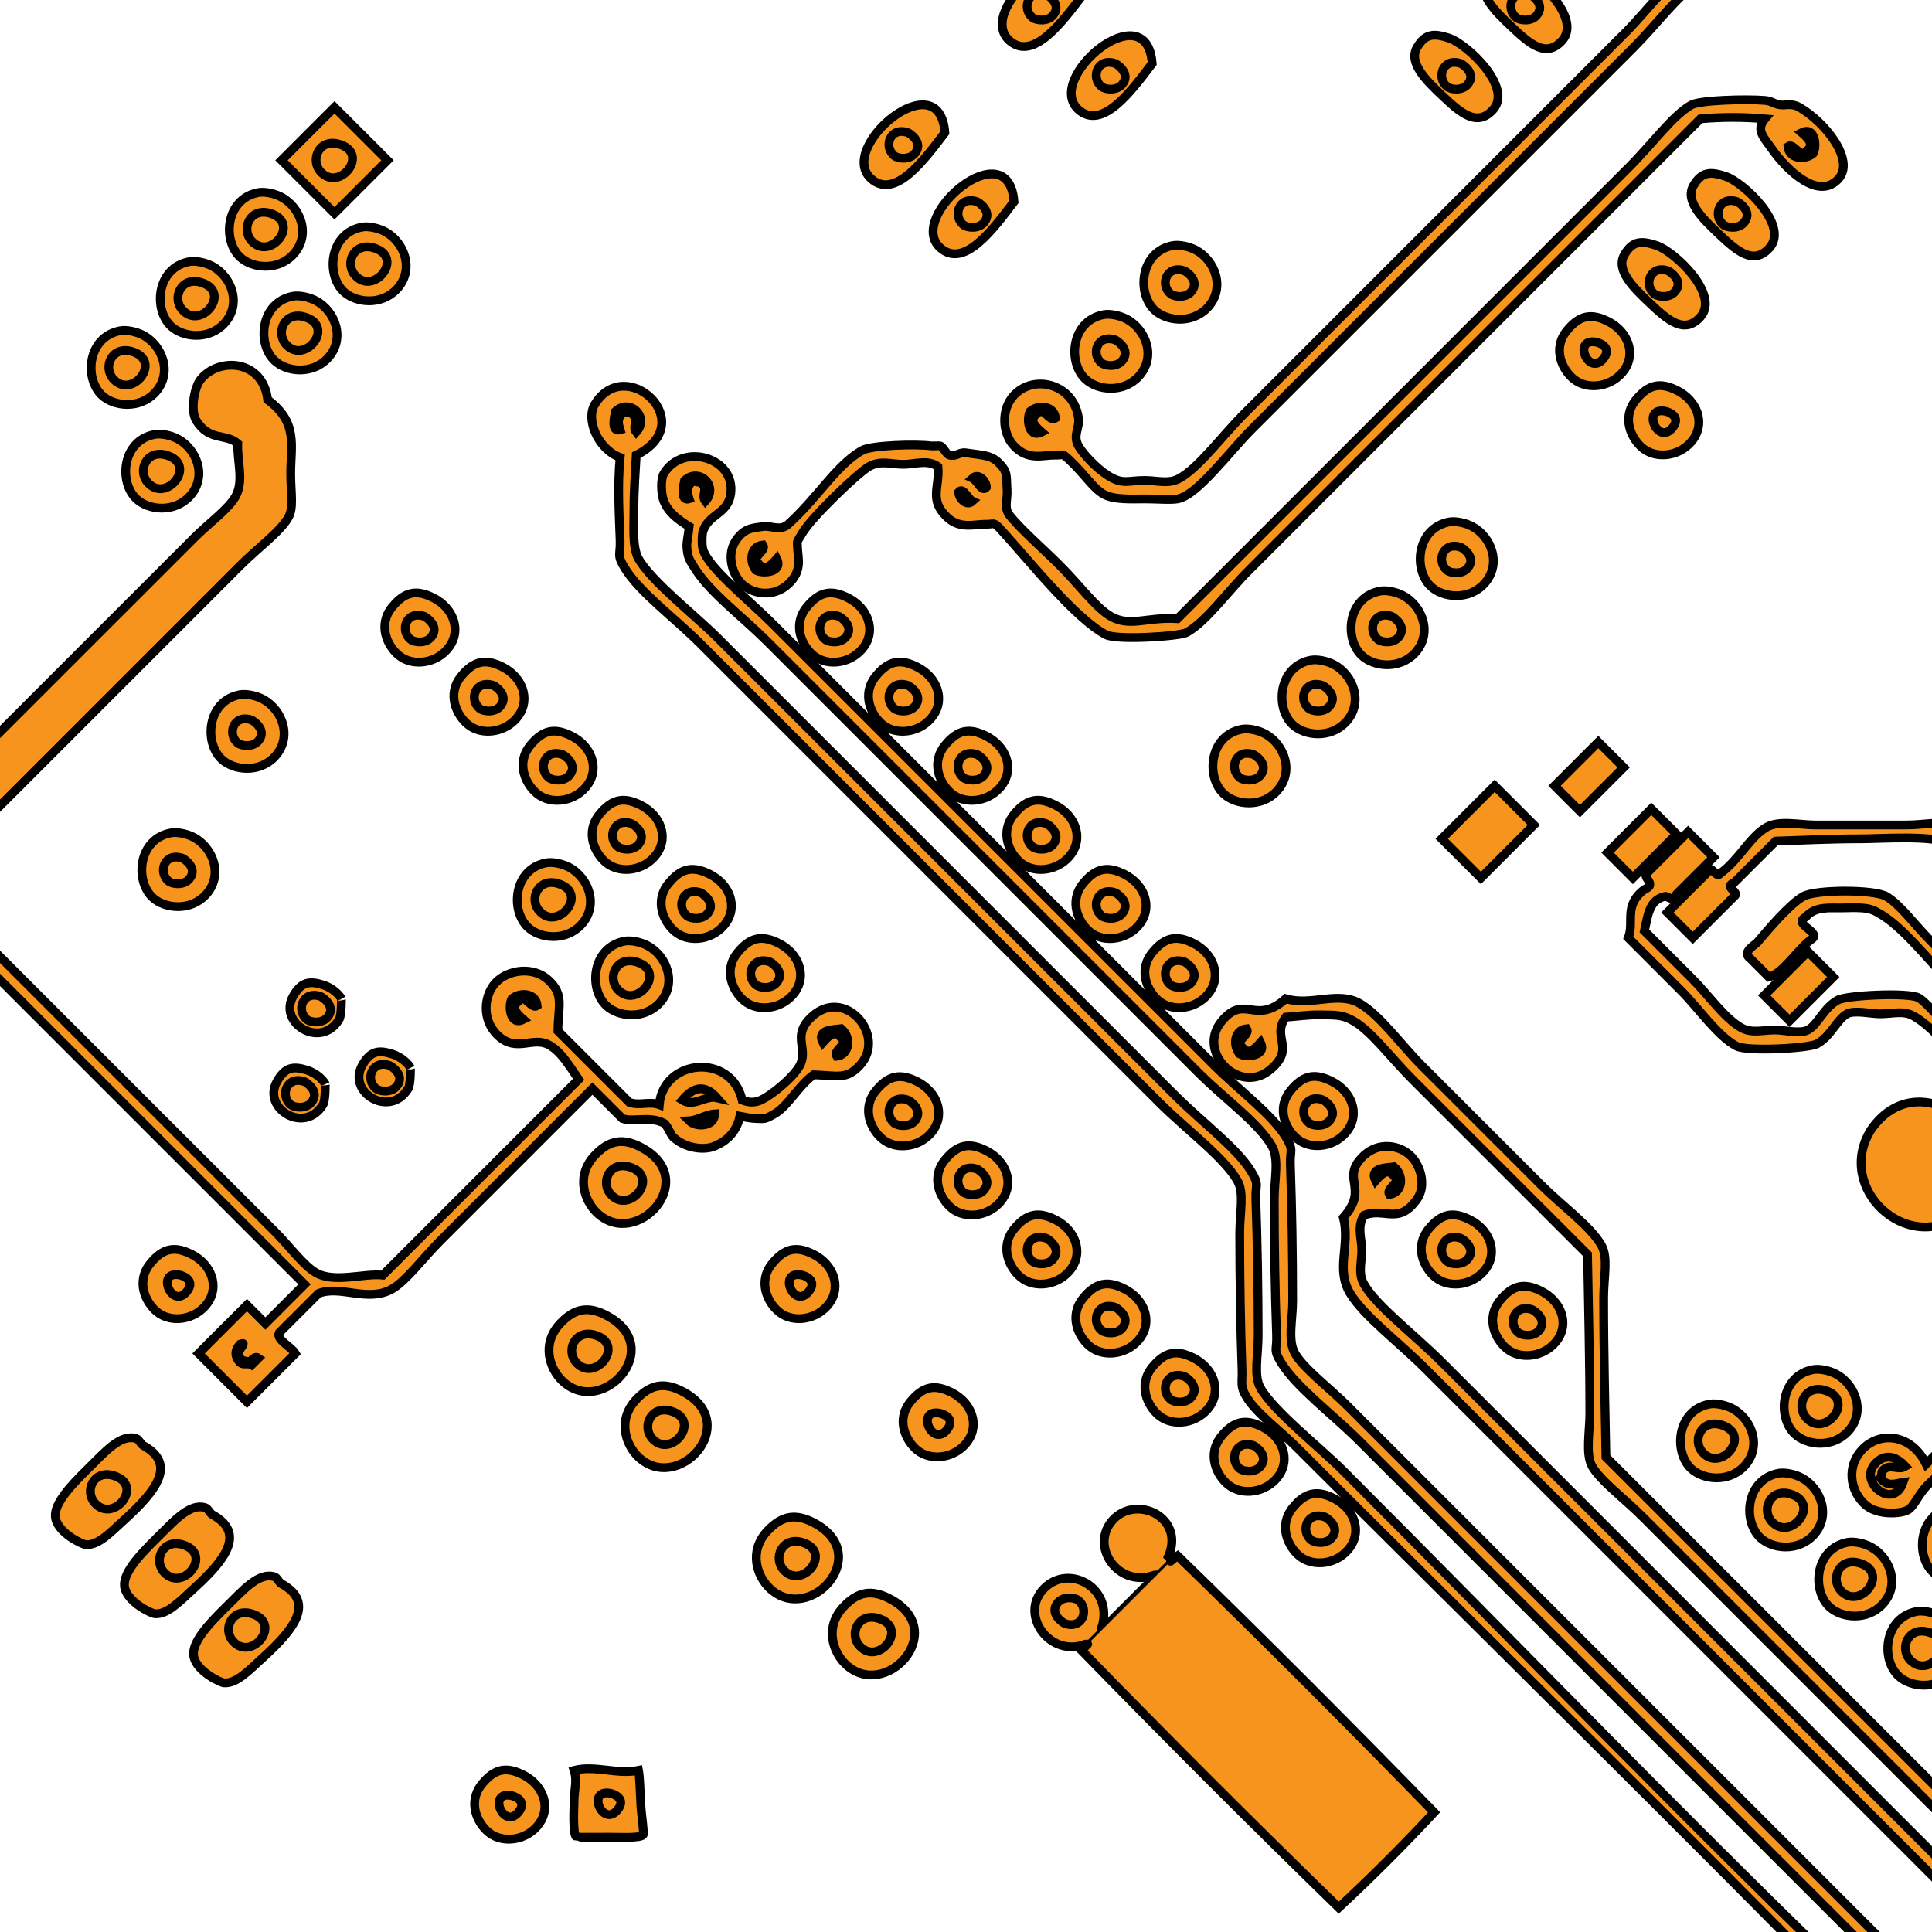 <?xml version="1.0" encoding="utf-8"?>
<!-- Generator: Adobe Illustrator 15.0.2, SVG Export Plug-In . SVG Version: 6.00 Build 0)  -->
<!DOCTYPE svg PUBLIC "-//W3C//DTD SVG 1.1//EN" "http://www.w3.org/Graphics/SVG/1.1/DTD/svg11.dtd">
<svg version="1.1" id="Layer_1" xmlns="http://www.w3.org/2000/svg" xmlns:xlink="http://www.w3.org/1999/xlink" x="0px" y="0px"
	 width="220px" height="220px" viewBox="40 40 220 220" enable-background="new 40 40 220 220" xml:space="preserve">
<g>
	<path fill="#F7941E" stroke="#000000" stroke-linecap="round" d="M259.33,206.709c19.192-19.192,23.211-21.71,1.574,1.049
		c-0.582,0.616-1.333,1.205-1.836,1.836c-0.854,1.065-1.196,2.015-1.837,2.36c-0.864,0.466-3.397,0.568-4.719-0.521
		c-1.889-1.561-2.354-4.583-0.265-6.562C254.238,202.994,257.684,203.339,259.33,206.709z"/>
	<path fill="#F7941E" stroke="#000000" stroke-linecap="round" d="M256.972,206.973c-0.878,0.546-1.752-0.445-2.626,0.522
		c-0.162,0.263,0,0.525-0.263,0.788c0.876,1.1,1.75,0.64,2.625,0.521c-1.065,3.101-4.778,0.195-3.409-1.831
		C253.979,205.962,255.372,205.238,256.972,206.973z"/>
	<path fill="#F7941E" stroke="#000000" stroke-linecap="round" d="M239.688,37.639c-2.017-0.299-5.159-0.246-6.325,0.418
		c-2.166,1.234-4.721,4.72-7.342,7.345c-14.314,14.312-28.936,28.933-43.543,43.54c-2.489,2.49-6.165,7.503-8.393,7.868
		c-0.848,0.141-2.343,0-3.672,0c-1.441,0-3.568,0.133-4.721-0.524c-1.255-0.715-2.001-2.094-3.936-3.934
		c-0.822-0.783-0.708-0.506-1.573-0.525c-1.426-0.032-3.089,0.679-4.722-1.05c-1.366-1.449-1.47-4.212,0-5.77
		c2.337-2.478,6.852-1.234,7.345,2.623c0.147,1.158-0.67,1.932,0,3.147c0.493,0.893,2.038,2.561,3.409,3.409
		c1.688,1.044,2.198,0.508,4.197,0.526c1.522,0.015,2.692,0.445,3.934-0.263c2.237-1.272,4.785-4.785,7.345-7.344
		c14.378-14.378,28.705-28.704,43.541-43.54c2.376-2.376,6.182-7.506,8.394-7.868c0.854-0.14,2.397,0,3.672,0
		c0.146,0,0.295,0,0.446,0l0,0C239.289,35.691,240.373,37.739,239.688,37.639z"/>
	<path fill="#F7941E" stroke="#000000" stroke-linecap="round" d="M160.184,87.629c-0.698,0.482-1.398-1.478-2.097-0.524
		c-0.94,0.699-0.279,1.399,0.523,2.1c-1.529,0.764-1.749-1.552-1.312-2.361C158.243,86.036,160.054,86.19,160.184,87.629z"/>
	<path fill="#F7941E" stroke="#000000" stroke-linecap="round" d="M240.97,53.533c-2.446-0.218-4.897-0.22-7.346-0.001
		c-16.215,16.215-34.463,34.463-51.409,51.409c-2.513,2.514-4.818,5.793-7.08,7.08c-0.765,0.437-7.935,0.912-9.181,0.262
		c-3.563-1.857-8.854-8.577-12.063-12.064c-0.768-0.833-0.709-0.506-1.575-0.524c-1.287-0.029-2.981,0.606-4.458-0.788
		c-2.099-1.979-0.846-3.351-1.049-5.77c-1.185-0.842-2.619-0.262-3.935-0.263c-1.405,0-2.602-0.496-3.935,0.263
		c-1.22,0.695-6.544,5.758-7.606,7.606c-0.608,1.061-0.559,0.694-0.524,1.574c0.049,1.273,0.588,2.676-1.051,4.196
		c-1.651,1.534-3.969,1.185-5.246,0.001c-1.041-0.965-1.989-3.443-0.523-5.248c0.934-1.15,1.701-1.135,2.884-1.311
		c0.945-0.141,1.976,0.563,2.885-0.262c3.438-3.121,5.48-6.735,8.395-8.395c1.077-0.614,6.2-0.748,7.868-0.524
		c0.173,0.022,0.98-0.03,1.049,0c0.396,0.17,0.636,0.938,1.048,1.051c0.759,0.203,1.141-0.367,1.837-0.263
		c1.92,0.283,2.836,0.262,3.673,1.049c1.202,1.135,0.927,1.566,1.048,3.148c0.08,1.064-0.386,2.053,0.262,2.885
		c1.228,1.576,3.812,3.81,5.77,5.77c2.197,2.195,4.098,4.816,5.773,5.771c2.215,1.262,4.123,0.033,7.604,0.263
		c14.849-14.846,35.016-35.014,51.41-51.409c2.644-2.642,4.956-5.871,7.081-7.082c0.977-0.556,6.188-0.698,8.392-0.524
		c0.926,0.073,1.158,0.546,2.101,0.525c0.372-0.009,1.075-0.179,1.836,0.263c3.01,1.746,6.333,6.034,4.458,8.13
		c-2.258,2.522-5.872-0.925-7.605-3.409C240.834,55.619,239.905,54.807,240.97,53.533z"/>
	<path fill="#F7941E" stroke="#000000" stroke-linecap="round" d="M246.478,57.466c-0.943,0.807-2.752,0.653-2.886-0.788
		c0.7-0.479,1.401,1.48,2.103,0.528c0.936-0.701,0.274-1.402-0.528-2.102C246.696,54.34,246.916,56.655,246.478,57.466z"/>
	<path fill="#F7941E" stroke="#000000" stroke-linecap="round" d="M152.315,95.498c-0.523,0.613-1.048-0.812-1.573-1.049
		C151.437,93.81,152.34,94.807,152.315,95.498z"/>
	<path fill="#F7941E" stroke="#000000" stroke-linecap="round" d="M149.168,96.024c0.524-0.615,1.05,0.81,1.574,1.047
		C150.048,97.712,149.144,96.713,149.168,96.024z"/>
	<path fill="#F7941E" stroke="#000000" stroke-linecap="round" d="M126.875,102.054c0.481,0.701-1.477,1.399-0.527,2.1
		c0.701,0.939,1.401,0.279,2.1-0.525c0.765,1.53-1.549,1.75-2.361,1.312C125.281,103.996,125.435,102.187,126.875,102.054z"/>
	<path fill="#F7941E" stroke="#000000" stroke-linecap="round" d="M265.544,163.319c-2.445-2.447-4.979-6.111-7.606-7.606
		c-1.228-0.698-2.326-0.252-3.931-0.264c-0.918-0.004-2.84-0.449-3.677,0c-1.165,0.634-1.84,2.55-3.411,3.41
		c-0.945,0.521-7.938,0.911-9.177,0.264c-2.129-1.108-4.354-4.355-6.294-6.295c-2.284-2.285-4.228-4.227-6.032-6.033
		c0.72-1.834-0.587-3.671,1.836-5.507c1.678-0.698-0.688-1.399,0.522-2.099c1.484-1.486,2.973-2.973,4.457-4.458
		c0.964,0.96,1.924,1.92,2.886,2.885c-1.396,1.398-2.797,2.799-4.195,4.195c-0.351,1.046-0.992,0.2-1.312,0.264
		c-1.856,0.369-1.979,2.287-2.357,3.933c1.869,1.869,3.702,3.703,5.506,5.51c1.766,1.763,3.597,4.418,5.507,5.504
		c1.218,0.692,2.512,0.253,3.936,0.264c0.917,0.009,2.815,0.464,3.669,0c1.16-0.629,1.786-2.521,3.409-3.407
		c1.002-0.547,7.973-0.894,9.183-0.266C260.54,154.695,273.692,171.47,265.544,163.319z"/>
	<path fill="#F7941E" stroke="#000000" stroke-linecap="round" d="M163.597,227.225c-3.943,1.53-7.363-3.1-4.984-6.033
		c2.768-3.407,8.379-0.48,6.82,4.199"/>
	<line fill="none" stroke="#000000" stroke-linecap="round" x1="165.433" y1="225.389" x2="165.433" y2="225.649"/>
	<line fill="none" stroke="#000000" stroke-linecap="round" x1="171.726" y1="219.355" x2="171.466" y2="219.355"/>
	<path fill="#F7941E" stroke="#000000" stroke-linecap="round" d="M171.466,219.355c-4.178,1.527-7.462-3.345-4.726-6.296
		c2.677-2.88,8.238-0.302,6.298,4.197c0.087,0.087,0.173,0.175,0.264,0.263"/>
	<line fill="none" stroke="#000000" stroke-linecap="round" x1="163.857" y1="227.225" x2="163.597" y2="227.225"/>
	<path fill="#F7941E" stroke="#000000" stroke-linecap="round" d="M173.562,217.78c-0.609,0.614-1.224,1.227-1.836,1.839"/>
	<line fill="none" stroke="#000000" stroke-linecap="round" x1="171.727" y1="219.619" x2="171.726" y2="219.355"/>
	<path fill="#F7941E" stroke="#000000" stroke-linecap="round" d="M171.726,219.355c-2.097,2.095-4.194,4.195-6.293,6.294"/>
	<line fill="none" stroke="#000000" stroke-linecap="round" x1="165.433" y1="225.649" x2="165.693" y2="225.65"/>
	<path fill="#F7941E" stroke="#000000" stroke-linecap="round" d="M165.693,225.65c-0.61,0.61-1.224,1.224-1.836,1.834"/>
	<line fill="none" stroke="#000000" stroke-linecap="round" x1="163.857" y1="227.484" x2="163.857" y2="227.225"/>
	<path fill="#F7941E" stroke="#000000" stroke-linecap="round" d="M163.857,227.225c-0.294,0.261-0.491,0.524-0.627,0.786
		c9.587,9.851,19.383,19.651,29.218,29.216c3.729-3.466,7.412-7.14,10.856-10.854c-9.587-9.853-19.382-19.651-29.218-29.218
		c-0.261,0.153-0.524,0.4-0.786,0.626"/>
	<path fill="#F7941E" stroke="#000000" stroke-linecap="round" d="M161.233,224.865c-0.141-0.05-1.825-1.102-0.786-2.362
		c0.636-0.771,1.929-0.614,2.36-0.262C164.054,223.255,163.297,225.582,161.233,224.865z"/>
	<path fill="#F7941E" stroke="#000000" stroke-linecap="round" d="M212.904,36.483c2.002,0.664,7.267,5.578,4.984,8.13
		c-1.825,2.042-3.716,0.365-5.771-1.573c-1.867-1.762-3.9-3.765-2.887-5.51C210.186,35.894,211.218,35.923,212.904,36.483z"/>
	<path fill="#F7941E" stroke="#000000" stroke-linecap="round" d="M214.217,39.368c0.141,0.05,1.824,1.099,0.786,2.361
		c-0.635,0.77-1.929,0.615-2.364,0.261C211.397,40.977,212.156,38.65,214.217,39.368z"/>
	<path fill="#F7941E" stroke="#000000" stroke-linecap="round" d="M236.513,60.09c2,0.664,7.267,5.578,4.98,8.131
		c-1.821,2.038-3.714,0.364-5.769-1.574c-1.868-1.763-3.897-3.764-2.887-5.509C233.791,59.5,234.824,59.529,236.513,60.09z"/>
	<path fill="#F7941E" stroke="#000000" stroke-linecap="round" d="M237.824,62.975c0.139,0.051,1.823,1.1,0.784,2.361
		c-0.633,0.77-1.927,0.615-2.359,0.262C235.003,64.584,235.764,62.258,237.824,62.975z"/>
	<path fill="#F7941E" stroke="#000000" stroke-linecap="round" d="M205.037,44.352c1.998,0.663,7.265,5.577,4.982,8.13
		c-1.821,2.04-3.717,0.366-5.77-1.574c-1.868-1.761-3.9-3.763-2.887-5.507C202.315,43.762,203.348,43.791,205.037,44.352z"/>
	<path fill="#F7941E" stroke="#000000" stroke-linecap="round" d="M206.348,47.237c0.141,0.049,1.824,1.1,0.787,2.361
		c-0.636,0.769-1.928,0.614-2.361,0.262C203.528,48.847,204.287,46.52,206.348,47.237z"/>
	<path fill="#F7941E" stroke="#000000" stroke-linecap="round" d="M228.643,67.958c2,0.663,7.268,5.579,4.984,8.13
		c-1.824,2.038-3.717,0.365-5.771-1.573c-1.867-1.761-3.898-3.763-2.885-5.508C225.923,67.369,226.956,67.398,228.643,67.958z"/>
	<path fill="#F7941E" stroke="#000000" stroke-linecap="round" d="M229.952,70.843c0.143,0.05,1.827,1.1,0.788,2.36
		c-0.633,0.77-1.927,0.616-2.361,0.262C227.134,72.455,227.895,70.127,229.952,70.843z"/>
	<path fill="#F7941E" stroke="#000000" stroke-linecap="round" d="M223.136,76.615c2.267,1.149,3.147,3.636,1.833,5.506
		c-1.38,1.968-4.161,2.354-5.767,1.049c-1.32-1.071-2.452-3.457-0.789-5.508C219.866,75.879,221.203,75.631,223.136,76.615z"/>
	<path fill="#F7941E" stroke="#000000" stroke-linecap="round" d="M221.824,78.975c0.203,0.044,1.8,0.539,0.784,1.834
		C220.906,82.989,218.952,78.36,221.824,78.975z"/>
	<path fill="#F7941E" stroke="#000000" stroke-linecap="round" d="M231.006,84.483c2.265,1.152,3.146,3.636,1.832,5.507
		c-1.381,1.968-4.16,2.355-5.768,1.05c-1.319-1.071-2.451-3.459-0.787-5.509C227.73,83.747,229.07,83.5,231.006,84.483z"/>
	<path fill="#F7941E" stroke="#000000" stroke-linecap="round" d="M229.691,86.841c0.203,0.045,1.8,0.54,0.789,1.839
		C228.774,90.858,226.822,86.227,229.691,86.841z"/>
	<path fill="#F7941E" stroke="#000000" stroke-linecap="round" d="M163.332,39.37c-2.303,3.016-5.668,7.683-8.393,5.244
		C150.964,41.06,162.737,31.165,163.332,39.37z"/>
	<path fill="#F7941E" stroke="#000000" stroke-linecap="round" d="M159.135,39.37c0.143,0.048,1.826,1.099,0.787,2.359
		c-0.633,0.768-1.927,0.615-2.36,0.263C156.315,40.977,157.075,38.649,159.135,39.37z"/>
	<path fill="#F7941E" stroke="#000000" stroke-linecap="round" d="M171.201,47.237c-2.303,3.016-5.667,7.683-8.394,5.246
		C158.832,48.929,170.606,39.032,171.201,47.237z"/>
	<path fill="#F7941E" stroke="#000000" stroke-linecap="round" d="M167.006,47.237c0.138,0.049,1.823,1.1,0.785,2.361
		c-0.635,0.769-1.929,0.615-2.359,0.263C164.186,48.847,164.944,46.52,167.006,47.237z"/>
	<path fill="#F7941E" stroke="#000000" stroke-linecap="round" d="M262.216,247.887c-11.271-11.269-23.451-23.447-35.147-35.146
		c-2.078-2.077-4.832-4.12-5.77-5.768c-0.779-1.369-0.265-3.924-0.265-6.033c0.001-5.835-0.167-12.836-0.26-18.1
		c-5.693-5.694-13.449-13.447-19.934-19.931c-2.382-2.383-4.597-5.36-6.56-6.559c-1.406-0.862-2.234-0.748-3.934-0.789
		c-1.373-0.03-2.781,0.201-3.936,0.264c-1.703,2.309,1.232,3.543-1.835,6.033c-3.479,2.82-8.305-2.066-5.506-5.511
		c2.672-3.296,3.831,0.511,7.341-2.623c2.886,0.863,5.917-0.885,8.396,0.524c2.332,1.33,4.692,4.693,7.081,7.084
		c4.826,4.826,8.532,8.533,13.638,13.639c2.321,2.317,5.597,4.671,6.822,6.82c0.804,1.415,0.26,3.645,0.262,6.033
		c-0.002,5.911,0.171,13.182,0.26,18.096c14.111,14.11,26.273,26.271,40.393,40.394
		C264.953,248.005,264.369,250.045,262.216,247.887z"/>
	<path fill="#F7941E" stroke="#000000" stroke-linecap="round" d="M181.957,157.138c0.479,0.698-1.479,1.397-0.526,2.097
		c0.698,0.939,1.399,0.279,2.099-0.523c0.763,1.527-1.551,1.75-2.361,1.311C180.363,159.077,180.516,157.267,181.957,157.138z"/>
	<path fill="#F7941E" stroke="#000000" stroke-linecap="round" d="M176.185,68.482c2.204,1.194,3.393,4.351,1.312,6.558
		c-1.758,1.86-4.655,1.564-6.031,0.261c-2.049-1.931-1.626-6.656,2.095-7.342C174.247,67.831,175.395,68.055,176.185,68.482z"/>
	<path fill="#F7941E" stroke="#000000" stroke-linecap="round" d="M174.873,70.843c0.141,0.049,1.827,1.099,0.786,2.361
		c-0.635,0.769-1.926,0.613-2.358,0.261C172.053,72.453,172.812,70.125,174.873,70.843z"/>
	<path fill="#F7941E" stroke="#000000" stroke-linecap="round" d="M207.657,99.957c2.205,1.194,3.394,4.35,1.313,6.558
		c-1.755,1.86-4.656,1.561-6.032,0.262c-2.047-1.932-1.622-6.657,2.097-7.345C205.723,99.307,206.869,99.529,207.657,99.957z"/>
	<path fill="#F7941E" stroke="#000000" stroke-linecap="round" d="M206.348,102.319c0.142,0.05,1.824,1.097,0.787,2.36
		c-0.636,0.768-1.926,0.614-2.361,0.262C203.528,103.928,204.286,101.599,206.348,102.319z"/>
	<path fill="#F7941E" stroke="#000000" stroke-linecap="round" d="M267.299,260.856c-17.414-17.414-46.944-46.961-64.885-64.901
		c-3.172-3.174-7.065-6.053-8.657-8.655c-1.7-2.784,0.022-5.46-0.784-8.656c3.054-3.454-0.492-4.432,2.36-7.082
		c1.612-1.496,3.916-1.232,5.243,0c1.196,1.106,1.877,3.447,0.787,4.982c-2.129,3.01-3.668,0.908-6.032,1.839
		c-0.85,1.281-0.263,2.663-0.263,3.934c0.001,1.497-0.454,2.678,0.263,3.935c1.403,2.464,5.661,5.659,8.919,8.918
		c17.108,17.108,46.682,46.7,64.099,64.113C271.464,262.399,270.493,264.054,267.299,260.856z"/>
	<path fill="#F7941E" stroke="#000000" stroke-linecap="round" d="M198.217,176.023c-0.483-0.702,1.478-1.402,0.526-2.099
		c-0.702-0.942-1.4-0.28-2.1,0.524c-0.781-1.544,1.327-1.459,2.1-1.576C199.942,173.885,199.699,175.829,198.217,176.023z"/>
	<path fill="#F7941E" stroke="#000000" stroke-linecap="round" d="M191.136,167.892c-0.538-0.7,0.423-1.399-0.525-2.1
		c-0.262-0.162-0.524,0.001-0.787-0.264c-0.949,0.699-0.745,1.401-0.525,2.099c-1.1,0.316-0.639-1.548-0.522-2.099
		C190.461,163.985,192.678,166.204,191.136,167.892z"/>
	<path fill="#F7941E" stroke="#000000" stroke-linecap="round" d="M263.71,153.613c-3.342-3.34-6.591-7.694-9.444-9.441
		c-0.913-0.557-1.315-0.722-2.36-0.787c-0.618-0.039-1.476-0.019-2.097,0.001c-1.34,0.042-3.084-0.26-4.198,1.046
		c-1.626,0.876,2.149,1.752,0.528,2.625c-1.577,1.23-3.152,3.833-4.726,4.194c-0.698-0.697-1.399-1.4-2.097-2.099
		c-1.059-0.704,0.543-1.556,0.785-1.834c1.091-1.275,3.609-4.315,5.244-5.245c1.365-0.781,8.006-0.822,9.443-0.001
		c1.541,0.879,3.24,3.239,4.983,4.985C267.738,155.021,270.469,160.376,263.71,153.613z"/>
	<path fill="#F7941E" stroke="#000000" stroke-linecap="round" d="M147.594,55.107c-2.302,3.017-5.667,7.682-8.392,5.245
		C135.226,56.797,147,46.902,147.594,55.107z"/>
	<path fill="#F7941E" stroke="#000000" stroke-linecap="round" d="M143.398,55.106c0.142,0.05,1.826,1.101,0.787,2.36
		c-0.635,0.77-1.927,0.615-2.36,0.263C140.579,56.715,141.337,54.387,143.398,55.106z"/>
	<path fill="#F7941E" stroke="#000000" stroke-linecap="round" d="M155.463,62.975c-2.304,3.018-5.667,7.683-8.391,5.246
		C143.095,64.666,154.869,54.771,155.463,62.975z"/>
	<path fill="#F7941E" stroke="#000000" stroke-linecap="round" d="M151.268,62.974c0.14,0.049,1.824,1.101,0.786,2.36
		c-0.633,0.769-1.928,0.616-2.36,0.263C148.447,64.583,149.208,62.257,151.268,62.974z"/>
	<path fill="#F7941E" stroke="#000000" stroke-linecap="round" d="M168.315,76.35c2.202,1.195,3.392,4.351,1.312,6.558
		c-1.755,1.861-4.652,1.564-6.031,0.262c-2.048-1.931-1.626-6.657,2.097-7.344C166.379,75.7,167.527,75.923,168.315,76.35z"/>
	<path fill="#F7941E" stroke="#000000" stroke-linecap="round" d="M167.006,78.712c0.138,0.048,1.823,1.1,0.785,2.36
		c-0.634,0.77-1.929,0.613-2.359,0.261C164.186,80.321,164.944,77.993,167.006,78.712z"/>
	<path fill="#F7941E" stroke="#000000" stroke-linecap="round" d="M199.788,107.826c2.204,1.194,3.394,4.35,1.314,6.558
		c-1.755,1.861-4.656,1.561-6.033,0.262c-2.048-1.93-1.623-6.656,2.099-7.344C197.854,107.174,199.002,107.397,199.788,107.826z"/>
	<path fill="#F7941E" stroke="#000000" stroke-linecap="round" d="M198.479,110.187c0.143,0.049,1.825,1.099,0.787,2.36
		c-0.635,0.769-1.928,0.615-2.359,0.262C195.661,111.796,196.417,109.467,198.479,110.187z"/>
	<path fill="#F7941E" stroke="#000000" stroke-linecap="round" d="M191.923,115.694c2.201,1.195,3.392,4.351,1.312,6.559
		c-1.758,1.86-4.657,1.561-6.034,0.262c-2.047-1.931-1.624-6.658,2.099-7.345C189.984,115.044,191.131,115.267,191.923,115.694z"/>
	<path fill="#F7941E" stroke="#000000" stroke-linecap="round" d="M190.61,118.057c0.141,0.048,1.824,1.099,0.787,2.358
		c-0.636,0.771-1.926,0.616-2.362,0.264C187.791,119.667,188.549,117.336,190.61,118.057z"/>
	<path fill="#F7941E" stroke="#000000" stroke-linecap="round" d="M184.053,123.562c2.204,1.194,3.393,4.351,1.312,6.558
		c-1.756,1.861-4.655,1.562-6.031,0.263c-2.047-1.932-1.625-6.657,2.095-7.345C182.116,122.912,183.264,123.135,184.053,123.562z"/>
	<path fill="#F7941E" stroke="#000000" stroke-linecap="round" d="M182.743,125.923c0.141,0.05,1.823,1.101,0.784,2.362
		c-0.634,0.768-1.924,0.615-2.358,0.262C179.923,127.534,180.681,125.205,182.743,125.923z"/>
	<path fill="#F7941E" stroke="#000000" stroke-linecap="round" d="M249.1,196.479c2.203,1.195,3.393,4.354,1.313,6.557
		c-1.755,1.865-4.655,1.563-6.033,0.265c-2.046-1.931-1.622-6.659,2.099-7.345C247.164,195.829,248.312,196.052,249.1,196.479z"/>
	<path fill="#F7941E" stroke="#000000" stroke-linecap="round" d="M247.791,198.316c3.581,1.054,0.038,5.503-2.097,3.149
		C244.453,200.101,245.516,197.646,247.791,198.316z"/>
	<path fill="#F7941E" stroke="#000000" stroke-linecap="round" d="M264.838,212.217c2.205,1.194,3.395,4.353,1.311,6.556
		c-1.754,1.864-4.649,1.565-6.032,0.264c-2.045-1.932-1.622-6.657,2.1-7.346C262.901,211.563,264.052,211.791,264.838,212.217z"/>
	<path fill="#F7941E" stroke="#000000" stroke-linecap="round" d="M263.527,214.055c3.582,1.054,0.04,5.501-2.098,3.147
		C260.19,215.838,261.254,213.384,263.527,214.055z"/>
	<path fill="#F7941E" stroke="#000000" stroke-linecap="round" d="M270.872,217.727c2.012,2.012,4.022,4.022,6.031,6.03
		c-2.01,2.011-4.02,4.022-6.032,6.034c-2.011-2.012-4.021-4.023-6.032-6.034C266.85,221.749,268.86,219.738,270.872,217.727z"/>
	<path fill="#F7941E" stroke="#000000" stroke-linecap="round" d="M271.394,221.923c3.583,1.055,0.043,5.503-2.096,3.144
		C268.06,223.708,269.123,221.252,271.394,221.923z"/>
	<path fill="#F7941E" stroke="#000000" stroke-linecap="round" d="M237.299,200.416c2.203,1.192,3.393,4.352,1.31,6.553
		c-1.754,1.862-4.653,1.565-6.032,0.266c-2.047-1.932-1.623-6.659,2.1-7.347C235.362,199.763,236.508,199.985,237.299,200.416z"/>
	<path fill="#F7941E" stroke="#000000" stroke-linecap="round" d="M235.988,202.25c3.578,1.056,0.039,5.502-2.099,3.148
		C232.647,204.034,233.713,201.581,235.988,202.25z"/>
	<path fill="#F7941E" stroke="#000000" stroke-linecap="round" d="M245.166,208.283c2.203,1.192,3.394,4.351,1.312,6.556
		c-1.754,1.863-4.653,1.562-6.032,0.266c-2.048-1.935-1.621-6.659,2.098-7.348C243.23,207.633,244.377,207.855,245.166,208.283z"/>
	<path fill="#F7941E" stroke="#000000" stroke-linecap="round" d="M243.856,210.119c3.579,1.055,0.039,5.502-2.099,3.148
		C240.521,211.904,241.582,209.449,243.856,210.119z"/>
	<path fill="#F7941E" stroke="#000000" stroke-linecap="round" d="M253.034,216.15c2.203,1.195,3.395,4.354,1.312,6.558
		c-1.754,1.859-4.651,1.563-6.03,0.264c-2.049-1.933-1.625-6.658,2.099-7.347C251.099,215.501,252.248,215.722,253.034,216.15z"/>
	<path fill="#F7941E" stroke="#000000" stroke-linecap="round" d="M251.724,217.987c3.581,1.054,0.043,5.504-2.097,3.148
		C248.39,219.771,249.451,217.318,251.724,217.987z"/>
	<path fill="#F7941E" stroke="#000000" stroke-linecap="round" d="M260.902,224.019c2.204,1.192,3.394,4.35,1.316,6.56
		c-1.758,1.862-4.654,1.564-6.035,0.262c-2.047-1.931-1.623-6.657,2.101-7.345C258.966,223.366,260.116,223.595,260.902,224.019z"/>
	<path fill="#F7941E" stroke="#000000" stroke-linecap="round" d="M259.593,225.856c3.581,1.054,0.043,5.502-2.098,3.147
		C256.255,227.641,257.318,225.187,259.593,225.856z"/>
	<path fill="#F7941E" stroke="#000000" stroke-linecap="round" d="M112.449,91.826c-0.089,1.787-0.262,3.828-0.262,6.033
		c0,1.947-0.217,4.47,0.525,5.771c1.456,2.558,6.435,6.436,8.916,8.917c17.071,17.069,34.622,34.621,52.196,52.196
		c3.087,3.086,6.999,5.944,8.656,8.656c0.949,1.549,0.466,1.43,0.525,3.146c0.173,4.893,0.262,10.231,0.265,15.477
		c-0.003,2.469-0.538,4.633,0.261,6.028c1.506,2.651,6.737,6.738,9.442,9.442c20.27,20.271,40.129,40.976,60.852,60.851
		c0.908,0.877,3.759,6.492-1.312,1.313c-20.998-21.438-42.985-42.981-64.79-64.785c-2.068-2.072-4.63-3.909-5.767-5.769
		c-0.785-1.281-0.469-1.553-0.525-3.15c-0.165-4.635-0.262-10.44-0.262-15.472c0.001-2.498,0.542-4.623-0.263-6.033
		c-1.519-2.67-5.805-5.803-8.918-8.92c-17.468-17.466-34.477-34.475-52.196-52.194c-3.031-3.031-6.958-5.881-8.655-8.655
		c-0.939-1.534-0.464-1.425-0.525-3.147c-0.102-2.889-0.306-6.317,0-9.442c-2.523-0.938-3.934-4.297-2.886-6.033
		C111.246,80.226,119.827,88.153,112.449,91.826z"/>
	<path fill="#F7941E" stroke="#000000" stroke-linecap="round" d="M112.449,89.202c-0.537-0.699,0.421-1.398-0.525-2.098
		c-0.262-0.162-0.525,0.002-0.787-0.261c-0.949,0.7-0.744,1.398-0.525,2.098c-1.1,0.317-0.641-1.549-0.524-2.099
		C111.773,85.301,113.99,87.518,112.449,89.202z"/>
	<path fill="#F7941E" stroke="#000000" stroke-linecap="round" d="M258.369,267.647c-18.215-18.214-44.878-44.875-63.562-63.561
		c-3.01-3.01-7.195-6.102-8.917-8.919c-0.951-1.551-0.46-1.366-0.526-3.146c-0.171-4.922-0.263-10.013-0.26-15.476
		c0-2.22,0.568-4.572-0.265-6.031c-1.494-2.624-5.381-5.384-8.394-8.393c-16.212-16.214-32.574-32.577-49.047-49.049
		c-2.814-2.815-6.357-5.438-8.131-8.132c-0.774-1.174-0.96-1.472-1.05-2.622c-0.046-0.604,0.177-1.432,0.263-2.361
		c-1.378-0.856-2.363-1.612-2.885-2.886c-0.307-0.749-0.401-2.484,0-3.146c2.173-3.604,8.234-1.806,7.604,2.359
		c-0.339,2.255-2.511,2.241-3.146,4.197c-0.126,0.386-0.157,1.591-0.001,2.1c0.66,2.131,5.086,5.609,7.869,8.393
		c17.379,17.379,32.998,32.997,50.362,50.361c2.788,2.789,6.551,5.55,8.128,8.13c0.947,1.55,0.467,1.431,0.527,3.147
		c0.175,5.003,0.26,10.363,0.26,15.476c0,2.28-0.592,4.529,0.262,6.033c1.001,1.75,3.898,3.893,6.036,6.032
		c27.104,27.104,38.492,38.491,66.043,66.041C262.082,268.738,261.33,270.609,258.369,267.647z"/>
	<path fill="#F7941E" stroke="#000000" stroke-linecap="round" d="M120.317,97.071c-0.537-0.698,0.423-1.398-0.525-2.098
		c-0.262-0.162-0.524,0.002-0.787-0.262c-0.949,0.699-0.745,1.397-0.523,2.098c-1.101,0.315-0.64-1.55-0.526-2.099
		C119.641,93.168,121.859,95.386,120.317,97.071z"/>
	<path fill="#F7941E" stroke="#000000" stroke-linecap="round" d="M136.579,108.088c2.268,1.153,3.149,3.637,1.836,5.508
		c-1.382,1.969-4.162,2.354-5.771,1.049c-1.318-1.07-2.451-3.458-0.786-5.509C133.308,107.351,134.647,107.106,136.579,108.088z"/>
	<path fill="#F7941E" stroke="#000000" stroke-linecap="round" d="M135.529,110.186c0.141,0.05,1.826,1.1,0.787,2.361
		c-0.634,0.77-1.927,0.615-2.361,0.262C132.711,111.796,133.47,109.467,135.529,110.186z"/>
	<path fill="#F7941E" stroke="#000000" stroke-linecap="round" d="M144.447,115.956c2.268,1.153,3.151,3.638,1.836,5.509
		c-1.382,1.969-4.162,2.354-5.771,1.049c-1.317-1.069-2.45-3.458-0.787-5.508C141.176,115.22,142.516,114.976,144.447,115.956z"/>
	<path fill="#F7941E" stroke="#000000" stroke-linecap="round" d="M143.398,118.055c0.141,0.048,1.827,1.1,0.788,2.36
		c-0.636,0.771-1.928,0.614-2.362,0.264C140.581,119.665,141.339,117.336,143.398,118.055z"/>
	<path fill="#F7941E" stroke="#000000" stroke-linecap="round" d="M152.315,123.826c2.27,1.153,3.148,3.636,1.839,5.507
		c-1.385,1.968-4.165,2.354-5.772,1.05c-1.318-1.071-2.45-3.459-0.786-5.508C149.045,123.089,150.385,122.843,152.315,123.826z"/>
	<path fill="#F7941E" stroke="#000000" stroke-linecap="round" d="M151.268,125.923c0.14,0.051,1.824,1.101,0.786,2.361
		c-0.633,0.77-1.927,0.616-2.361,0.263C148.448,127.534,149.208,125.205,151.268,125.923z"/>
	<path fill="#F7941E" stroke="#000000" stroke-linecap="round" d="M160.188,131.696c2.264,1.149,3.146,3.634,1.834,5.507
		c-1.382,1.968-4.164,2.354-5.771,1.049c-1.318-1.07-2.45-3.458-0.788-5.51C156.912,130.957,158.255,130.713,160.188,131.696z"/>
	<path fill="#F7941E" stroke="#000000" stroke-linecap="round" d="M159.137,133.792c0.142,0.051,1.824,1.099,0.786,2.36
		c-0.634,0.771-1.928,0.617-2.359,0.264C156.317,135.403,157.078,133.077,159.137,133.792z"/>
	<path fill="#F7941E" stroke="#000000" stroke-linecap="round" d="M168.053,139.562c2.268,1.154,3.151,3.639,1.839,5.51
		c-1.384,1.967-4.165,2.353-5.771,1.048c-1.319-1.071-2.45-3.457-0.789-5.51C164.782,138.826,166.122,138.582,168.053,139.562z"/>
	<path fill="#F7941E" stroke="#000000" stroke-linecap="round" d="M167.006,141.661c0.141,0.051,1.823,1.1,0.785,2.361
		c-0.635,0.769-1.926,0.615-2.359,0.264C164.187,143.271,164.944,140.942,167.006,141.661z"/>
	<path fill="#F7941E" stroke="#000000" stroke-linecap="round" d="M175.922,147.433c2.267,1.15,3.151,3.635,1.838,5.506
		c-1.383,1.968-4.166,2.353-5.772,1.05c-1.316-1.069-2.451-3.458-0.783-5.507C172.651,146.696,173.992,146.45,175.922,147.433z"/>
	<path fill="#F7941E" stroke="#000000" stroke-linecap="round" d="M174.873,149.529c0.141,0.049,1.827,1.1,0.787,2.361
		c-0.634,0.768-1.927,0.614-2.359,0.263C172.055,151.139,172.815,148.812,174.873,149.529z"/>
	<path fill="#F7941E" stroke="#000000" stroke-linecap="round" d="M207.396,178.907c2.267,1.15,3.151,3.64,1.837,5.507
		c-1.381,1.969-4.162,2.354-5.771,1.05c-1.317-1.069-2.45-3.456-0.787-5.508C204.126,178.17,205.467,177.927,207.396,178.907z"/>
	<path fill="#F7941E" stroke="#000000" stroke-linecap="round" d="M206.35,181.006c0.139,0.046,1.822,1.098,0.785,2.36
		c-0.632,0.77-1.926,0.614-2.362,0.259C203.528,182.615,204.288,180.288,206.35,181.006z"/>
	<path fill="#F7941E" stroke="#000000" stroke-linecap="round" d="M215.526,187.038c2.269,1.151,3.149,3.636,1.84,5.508
		c-1.385,1.971-4.167,2.352-5.773,1.049c-1.317-1.068-2.452-3.46-0.786-5.508C212.257,186.298,213.599,186.055,215.526,187.038z"/>
	<path fill="#F7941E" stroke="#000000" stroke-linecap="round" d="M214.48,189.136c0.14,0.049,1.825,1.101,0.785,2.359
		c-0.633,0.771-1.929,0.616-2.361,0.262C211.658,190.744,212.42,188.419,214.48,189.136z"/>
	<path fill="#F7941E" stroke="#000000" stroke-linecap="round" d="M34.646,143.596c10.029,10.028,25.75,25.748,36.623,36.622
		c1.715,1.715,3.292,3.909,4.721,4.719c2.084,1.191,5.38,0.036,7.605,0.265c7.434-7.433,14.865-14.863,22.296-22.295
		c-1.321-1.952-2.118-3.234-3.412-3.934c-1.822-0.987-3.672,0.927-5.771-1.049c-1.94-1.829-1.569-4.646-0.259-6.034
		c1.415-1.499,4.313-1.879,6.03-0.262c1.772,1.671,1.083,2.881,1.05,5.771c2.71,2.712,5.42,5.421,8.13,8.13
		c1.138,0.413,2.276-0.149,3.413,0.264c0.449-5.242,8.208-5.948,9.439-0.524c1.464,0.581,2.307-0.013,3.412-0.787
		c0.771-0.543,2.525-1.989,3.147-3.147c0.997-1.859-0.816-3.237,1.049-5.244c3.827-4.125,9.007,1.76,5.771,5.246
		c-1.513,1.627-2.52,1.143-5.244,1.047c-1.738,1.248-2.906,3.576-4.459,4.459c-1.117,0.634-1.073,0.554-2.101,0.524
		c-0.584-0.017-1.207-0.141-1.832-0.262c-0.471,2.278-2.142,3.093-2.888,3.41c-1.194,0.506-3.345,0.259-4.724-1.049
		c-0.273-0.262-0.695-1.4-1.047-1.575c-1.701-0.857-3.493-0.077-4.724-0.524c-1.136-1.136-2.272-2.273-3.41-3.409
		c-5.011,5.013-11.605,11.606-17.309,17.31c-1.982,1.982-3.887,4.584-5.51,5.513c-2.766,1.573-5.917-0.492-8.389,0.52
		c-1.49,1.488-2.974,2.973-4.462,4.46c-0.395,0.788,1.37,1.573,1.836,2.363c-1.836,1.833-3.671,3.668-5.508,5.507
		c-1.834-1.839-3.672-3.674-5.507-5.511c1.835-1.838,3.671-3.672,5.507-5.506c0.701,0.7,1.401,1.398,2.099,2.098
		c1.486-1.484,2.973-2.971,4.459-4.461c-12.589-12.59-28.228-28.229-40.818-40.817"/>
	<path fill="#F7941E" stroke="#000000" stroke-linecap="round" d="M135.27,160.286c-0.482-0.7,1.477-1.401,0.524-2.103
		c-0.7-0.938-1.4-0.273-2.1,0.527c-0.778-1.542,1.33-1.461,2.096-1.575C136.994,158.147,136.75,160.092,135.27,160.286z"/>
	<path fill="#F7941E" stroke="#000000" stroke-linecap="round" d="M121.63,165.005c-1.314-0.308-2.625,1.101-3.936,0.264
		C119.005,163.687,120.317,163.507,121.63,165.005z"/>
	<path fill="#F7941E" stroke="#000000" stroke-linecap="round" d="M121.366,166.841c0.068,1.44-2.085,1.593-2.887,0.786
		C119.442,167.577,120.404,166.892,121.366,166.841z"/>
	<path fill="#F7941E" stroke="#000000" stroke-linecap="round" d="M101.168,154.515c-0.697,0.479-1.396-1.479-2.096-0.526
		c-0.938,0.698-0.279,1.398,0.523,2.1c-1.527,0.764-1.751-1.55-1.31-2.363C99.226,152.922,101.037,153.075,101.168,154.515z"/>
	<path fill="#F7941E" stroke="#000000" stroke-linecap="round" d="M67.334,193.069c1.203-0.471-0.958,1.185,0.001,1.573
		c0.351,0.498,0.7,0.204,1.05,0.525c0.349-0.396,0.697-0.784,1.049-0.525c-0.264,0.264-0.526,0.526-0.788,0.789
		c-0.438-0.252-0.875,0.049-1.312-0.265C66.699,194.469,66.699,193.768,67.334,193.069z"/>
	<path fill="#F7941E" stroke="#000000" stroke-linecap="round" d="M78.089,52.221c2.011,2.011,4.021,4.022,6.033,6.032
		c-2.012,2.013-4.021,4.022-6.033,6.033c-2.011-2.011-4.022-4.021-6.033-6.033C74.066,56.244,76.077,54.232,78.089,52.221z"/>
	<path fill="#F7941E" stroke="#000000" stroke-linecap="round" d="M78.613,56.417c3.581,1.053,0.041,5.502-2.1,3.147
		C75.276,58.201,76.34,55.749,78.613,56.417z"/>
	<path fill="#F7941E" stroke="#000000" stroke-linecap="round" d="M83.857,66.384c2.203,1.194,3.394,4.35,1.313,6.557
		c-1.755,1.861-4.653,1.564-6.033,0.264c-2.048-1.933-1.624-6.659,2.098-7.346C81.923,65.732,83.069,65.957,83.857,66.384z"/>
	<path fill="#F7941E" stroke="#000000" stroke-linecap="round" d="M82.547,68.22c3.581,1.054,0.041,5.501-2.098,3.148
		C79.21,70.004,80.275,67.551,82.547,68.22z"/>
	<path fill="#F7941E" stroke="#000000" stroke-linecap="round" d="M72.056,62.45c2.201,1.194,3.392,4.351,1.31,6.557
		c-1.755,1.862-4.653,1.564-6.032,0.264c-2.048-1.934-1.624-6.659,2.099-7.346C70.119,61.798,71.267,62.022,72.056,62.45z"/>
	<path fill="#F7941E" stroke="#000000" stroke-linecap="round" d="M70.745,64.286c3.58,1.054,0.041,5.502-2.098,3.146
		C67.408,66.069,68.472,63.617,70.745,64.286z"/>
	<path fill="#F7941E" stroke="#000000" stroke-linecap="round" d="M75.99,74.253c2.203,1.192,3.393,4.349,1.312,6.557
		c-1.755,1.862-4.652,1.564-6.031,0.263c-2.048-1.932-1.625-6.658,2.097-7.345C74.052,73.602,75.201,73.825,75.99,74.253z"/>
	<path fill="#F7941E" stroke="#000000" stroke-linecap="round" d="M74.679,76.088c3.58,1.054,0.039,5.503-2.098,3.147
		C71.342,77.872,72.406,75.42,74.679,76.088z"/>
	<path fill="#F7941E" stroke="#000000" stroke-linecap="round" d="M64.188,70.319c2.202,1.194,3.392,4.352,1.311,6.557
		c-1.756,1.862-4.653,1.563-6.031,0.263c-2.049-1.932-1.625-6.659,2.097-7.344C62.25,69.667,63.399,69.891,64.188,70.319z"/>
	<path fill="#F7941E" stroke="#000000" stroke-linecap="round" d="M62.875,72.155c3.581,1.054,0.04,5.503-2.098,3.145
		C59.54,73.939,60.603,71.486,62.875,72.155z"/>
	<path fill="#F7941E" stroke="#000000" stroke-linecap="round" d="M70.481,85.531c3.499,2.56,2.622,5.228,2.622,8.394
		c0,2.221,0.361,3.888-0.26,4.983c-0.943,1.659-3.491,3.489-5.509,5.509c-10.448,10.448-21.053,21.053-31.737,31.737
		c-1.743,1.742-9.924-0.323-8.131-0.264c10.342-10.341,23.378-23.378,34.623-34.623c1.729-1.728,3.89-3.26,4.723-4.72
		c0.997-1.752,0.184-3.975,0.262-6.033c-1.354-1.198-3.21-0.214-4.724-2.621c-0.673-1.075-0.274-3.753,0.526-4.723
		C64.958,80.646,69.946,80.946,70.481,85.531z"/>
	<path fill="#F7941E" stroke="#000000" stroke-linecap="round" d="M89.367,108.087c2.266,1.153,3.15,3.637,1.837,5.507
		c-1.383,1.971-4.165,2.355-5.772,1.052c-1.318-1.07-2.451-3.458-0.788-5.509C86.096,107.351,87.435,107.106,89.367,108.087z"/>
	<path fill="#F7941E" stroke="#000000" stroke-linecap="round" d="M88.319,110.185c0.14,0.05,1.826,1.101,0.788,2.36
		c-0.636,0.772-1.928,0.616-2.361,0.264C85.498,111.796,86.256,109.469,88.319,110.185z"/>
	<path fill="#F7941E" stroke="#000000" stroke-linecap="round" d="M97.235,115.957c2.267,1.152,3.15,3.637,1.837,5.508
		c-1.383,1.969-4.164,2.354-5.772,1.05c-1.317-1.07-2.45-3.459-0.786-5.509C93.965,115.22,95.304,114.976,97.235,115.957z"/>
	<path fill="#F7941E" stroke="#000000" stroke-linecap="round" d="M96.188,118.054c0.139,0.05,1.824,1.1,0.786,2.361
		c-0.635,0.772-1.927,0.614-2.36,0.263C93.366,119.665,94.125,117.337,96.188,118.054z"/>
	<path fill="#F7941E" stroke="#000000" stroke-linecap="round" d="M105.104,123.826c2.266,1.152,3.15,3.635,1.837,5.505
		c-1.383,1.97-4.164,2.356-5.773,1.052c-1.317-1.071-2.451-3.459-0.787-5.508C101.833,123.089,103.173,122.844,105.104,123.826z"/>
	<path fill="#F7941E" stroke="#000000" stroke-linecap="round" d="M104.057,125.922c0.14,0.051,1.824,1.1,0.786,2.362
		c-0.636,0.77-1.928,0.614-2.36,0.263C101.235,127.534,101.995,125.206,104.057,125.922z"/>
	<path fill="#F7941E" stroke="#000000" stroke-linecap="round" d="M112.972,131.694c2.267,1.152,3.151,3.636,1.838,5.507
		c-1.384,1.97-4.165,2.355-5.772,1.052c-1.318-1.071-2.451-3.459-0.787-5.51C109.702,130.958,111.04,130.713,112.972,131.694z"/>
	<path fill="#F7941E" stroke="#000000" stroke-linecap="round" d="M111.924,133.791c0.141,0.051,1.827,1.1,0.788,2.361
		c-0.635,0.771-1.927,0.616-2.36,0.262C109.105,135.402,109.863,133.074,111.924,133.791z"/>
	<path fill="#F7941E" stroke="#000000" stroke-linecap="round" d="M120.841,139.562c2.268,1.154,3.151,3.636,1.836,5.508
		c-1.382,1.969-4.164,2.353-5.77,1.049c-1.318-1.069-2.452-3.458-0.788-5.508C117.57,138.825,118.91,138.582,120.841,139.562z"/>
	<path fill="#F7941E" stroke="#000000" stroke-linecap="round" d="M119.792,141.66c0.141,0.051,1.827,1.1,0.788,2.361
		c-0.634,0.771-1.928,0.613-2.361,0.263C116.973,143.271,117.731,140.944,119.792,141.66z"/>
	<path fill="#F7941E" stroke="#000000" stroke-linecap="round" d="M128.71,147.43c2.267,1.156,3.151,3.638,1.836,5.509
		c-1.383,1.968-4.164,2.354-5.771,1.051c-1.318-1.07-2.451-3.459-0.787-5.508C125.439,146.696,126.778,146.451,128.71,147.43z"/>
	<path fill="#F7941E" stroke="#000000" stroke-linecap="round" d="M127.663,149.529c0.141,0.049,1.825,1.1,0.786,2.36
		c-0.635,0.77-1.926,0.615-2.361,0.262C124.842,151.139,125.601,148.812,127.663,149.529z"/>
	<path fill="#F7941E" stroke="#000000" stroke-linecap="round" d="M144.448,163.168c2.267,1.152,3.151,3.639,1.837,5.511
		c-1.383,1.967-4.163,2.353-5.772,1.049c-1.319-1.071-2.45-3.458-0.789-5.509C141.176,162.431,142.516,162.188,144.448,163.168z"/>
	<path fill="#F7941E" stroke="#000000" stroke-linecap="round" d="M143.4,165.268c0.141,0.049,1.825,1.097,0.786,2.359
		c-0.636,0.77-1.926,0.613-2.359,0.263C140.581,166.877,141.337,164.546,143.4,165.268z"/>
	<path fill="#F7941E" stroke="#000000" stroke-linecap="round" d="M152.317,171.039c2.265,1.149,3.148,3.635,1.837,5.506
		c-1.385,1.969-4.166,2.354-5.774,1.05c-1.315-1.068-2.45-3.46-0.782-5.506C149.045,170.302,150.385,170.058,152.317,171.039z"/>
	<path fill="#F7941E" stroke="#000000" stroke-linecap="round" d="M151.269,173.132c0.14,0.054,1.825,1.103,0.787,2.364
		c-0.636,0.769-1.929,0.613-2.362,0.264C148.448,174.746,149.208,172.421,151.269,173.132z"/>
	<path fill="#F7941E" stroke="#000000" stroke-linecap="round" d="M160.188,178.907c2.265,1.15,3.146,3.634,1.834,5.507
		c-1.383,1.969-4.164,2.355-5.771,1.05c-1.318-1.069-2.45-3.456-0.788-5.507C156.913,178.17,158.252,177.925,160.188,178.907z"/>
	<path fill="#F7941E" stroke="#000000" stroke-linecap="round" d="M159.138,181.003c0.141,0.049,1.826,1.101,0.786,2.361
		c-0.635,0.771-1.927,0.616-2.36,0.261C156.315,182.615,157.077,180.288,159.138,181.003z"/>
	<path fill="#F7941E" stroke="#000000" stroke-linecap="round" d="M168.054,186.776c2.267,1.153,3.15,3.634,1.839,5.507
		c-1.385,1.967-4.166,2.353-5.772,1.049c-1.317-1.07-2.454-3.459-0.788-5.507C164.782,186.04,166.121,185.795,168.054,186.776z"/>
	<path fill="#F7941E" stroke="#000000" stroke-linecap="round" d="M167.006,188.871c0.138,0.052,1.826,1.101,0.787,2.362
		c-0.637,0.769-1.931,0.613-2.361,0.262C164.187,190.482,164.944,188.158,167.006,188.871z"/>
	<path fill="#F7941E" stroke="#000000" stroke-linecap="round" d="M175.922,194.643c2.269,1.156,3.151,3.636,1.838,5.508
		c-1.384,1.969-4.166,2.355-5.772,1.053c-1.316-1.073-2.451-3.46-0.785-5.508C172.65,193.905,173.992,193.665,175.922,194.643z"/>
	<path fill="#F7941E" stroke="#000000" stroke-linecap="round" d="M174.875,196.741c0.14,0.05,1.826,1.101,0.785,2.362
		c-0.634,0.768-1.927,0.613-2.359,0.262C172.053,198.351,172.815,196.024,174.875,196.741z"/>
	<path fill="#F7941E" stroke="#000000" stroke-linecap="round" d="M183.791,202.514c2.268,1.153,3.152,3.638,1.838,5.507
		c-1.384,1.967-4.167,2.352-5.772,1.048c-1.316-1.068-2.451-3.454-0.786-5.508C180.52,201.775,181.859,201.534,183.791,202.514z"/>
	<path fill="#F7941E" stroke="#000000" stroke-linecap="round" d="M182.744,204.609c0.139,0.05,1.824,1.101,0.785,2.362
		c-0.633,0.77-1.926,0.613-2.361,0.261C179.923,206.22,180.686,203.893,182.744,204.609z"/>
	<path fill="#F7941E" stroke="#000000" stroke-linecap="round" d="M191.923,210.643c2.267,1.152,3.148,3.637,1.837,5.506
		c-1.381,1.972-4.165,2.356-5.772,1.053c-1.317-1.069-2.45-3.458-0.788-5.51C188.649,209.906,189.993,209.662,191.923,210.643z"/>
	<path fill="#F7941E" stroke="#000000" stroke-linecap="round" d="M190.875,212.74c0.14,0.05,1.824,1.1,0.786,2.362
		c-0.636,0.771-1.929,0.611-2.361,0.259C188.052,214.351,188.812,212.025,190.875,212.74z"/>
	<path fill="#F7941E" stroke="#000000" stroke-linecap="round" d="M56.321,78.187c2.201,1.193,3.392,4.352,1.31,6.557
		c-1.754,1.859-4.654,1.563-6.033,0.264c-2.048-1.933-1.624-6.657,2.098-7.345C54.383,77.534,55.531,77.759,56.321,78.187z"/>
	<path fill="#F7941E" stroke="#000000" stroke-linecap="round" d="M55.007,80.023c3.581,1.054,0.042,5.502-2.097,3.146
		C51.672,81.807,52.735,79.353,55.007,80.023z"/>
	<path fill="#F7941E" stroke="#000000" stroke-linecap="round" d="M60.254,89.988c2.202,1.194,3.391,4.354,1.31,6.559
		c-1.754,1.86-4.651,1.563-6.032,0.262c-2.047-1.932-1.624-6.657,2.099-7.344C58.315,89.34,59.464,89.562,60.254,89.988z"/>
	<path fill="#F7941E" stroke="#000000" stroke-linecap="round" d="M58.941,91.827c3.58,1.054,0.041,5.501-2.099,3.148
		C55.604,93.61,56.667,91.159,58.941,91.827z"/>
	<path fill="#F7941E" stroke="#000000" stroke-linecap="round" d="M104.841,138.777c2.204,1.192,3.394,4.349,1.312,6.555
		c-1.754,1.862-4.653,1.565-6.034,0.263c-2.047-1.931-1.625-6.655,2.1-7.343C102.905,138.126,104.054,138.349,104.841,138.777z"/>
	<path fill="#F7941E" stroke="#000000" stroke-linecap="round" d="M103.53,140.612c3.581,1.054,0.041,5.503-2.096,3.146
		C100.194,142.395,101.256,139.943,103.53,140.612z"/>
	<path fill="#F7941E" stroke="#000000" stroke-linecap="round" d="M113.758,147.696c2.206,1.189,3.395,4.35,1.314,6.553
		c-1.757,1.863-4.655,1.563-6.034,0.264c-2.047-1.933-1.625-6.658,2.099-7.343C111.823,147.042,112.971,147.266,113.758,147.696z"/>
	<path fill="#F7941E" stroke="#000000" stroke-linecap="round" d="M112.449,149.531c3.58,1.055,0.04,5.501-2.098,3.145
		C109.112,151.315,110.173,148.862,112.449,149.531z"/>
	<path fill="#F7941E" stroke="#000000" stroke-linecap="round" d="M69.958,119.629c2.201,1.195,3.393,4.35,1.312,6.555
		c-1.755,1.86-4.653,1.563-6.034,0.265c-2.047-1.933-1.625-6.659,2.099-7.346C68.021,118.978,69.17,119.2,69.958,119.629z"/>
	<path fill="#F7941E" stroke="#000000" stroke-linecap="round" d="M68.645,121.988c0.142,0.049,1.826,1.101,0.79,2.361
		c-0.635,0.77-1.929,0.615-2.363,0.264C65.827,123.6,66.587,121.271,68.645,121.988z"/>
	<path fill="#F7941E" stroke="#000000" stroke-linecap="round" d="M132.644,182.844c2.269,1.147,3.15,3.635,1.837,5.506
		c-1.383,1.967-4.162,2.354-5.769,1.05c-1.318-1.07-2.453-3.46-0.788-5.509C129.376,182.104,130.713,181.86,132.644,182.844z"/>
	<path fill="#F7941E" stroke="#000000" stroke-linecap="round" d="M131.332,185.2c0.204,0.044,1.8,0.538,0.79,1.838
		C130.417,189.218,128.462,184.588,131.332,185.2z"/>
	<path fill="#F7941E" stroke="#000000" stroke-linecap="round" d="M148.383,198.579c2.269,1.152,3.149,3.636,1.835,5.509
		c-1.381,1.967-4.162,2.352-5.77,1.047c-1.318-1.067-2.45-3.458-0.787-5.508C145.111,197.842,146.45,197.595,148.383,198.579z"/>
	<path fill="#F7941E" stroke="#000000" stroke-linecap="round" d="M147.07,200.939c0.205,0.042,1.802,0.537,0.789,1.833
		C146.154,204.953,144.2,200.323,147.07,200.939z"/>
	<path fill="#F7941E" stroke="#000000" stroke-linecap="round" d="M113.234,170.775c6.506,3.675-0.774,11.557-5.246,7.344
		c-1.459-1.379-2.459-4.228-0.262-6.558C109.36,169.829,110.953,169.484,113.234,170.775z"/>
	<path fill="#F7941E" stroke="#000000" stroke-linecap="round" d="M111.661,172.875c3.583,1.054,0.044,5.502-2.097,3.146
		C108.325,174.657,109.387,172.204,111.661,172.875z"/>
	<path fill="#F7941E" stroke="#000000" stroke-linecap="round" d="M62.09,135.364c2.201,1.197,3.393,4.353,1.311,6.56
		c-1.758,1.863-4.655,1.563-6.035,0.263c-2.046-1.933-1.623-6.659,2.101-7.345C60.151,134.715,61.301,134.938,62.09,135.364z"/>
	<path fill="#F7941E" stroke="#000000" stroke-linecap="round" d="M60.777,137.728c0.143,0.047,1.824,1.099,0.788,2.358
		c-0.634,0.77-1.929,0.616-2.361,0.263C57.958,139.335,58.718,137.007,60.777,137.728z"/>
	<path fill="#F7941E" stroke="#000000" stroke-linecap="round" d="M76.777,152.151c1.206,0.38,1.946,1.254,2.099,1.573
		c-0.016-0.031,0.045,1.854-0.264,2.365c-2.07,3.415-6.96,0.452-5.246-2.625C74.29,151.808,75.216,151.662,76.777,152.151z"/>
	<path fill="#F7941E" stroke="#000000" stroke-linecap="round" d="M76.513,153.465c0.145,0.048,1.827,1.098,0.789,2.358
		c-0.635,0.771-1.929,0.616-2.36,0.265C73.696,155.073,74.455,152.744,76.513,153.465z"/>
	<path fill="#F7941E" stroke="#000000" stroke-linecap="round" d="M84.646,160.021c1.205,0.377,1.947,1.255,2.099,1.573
		c-0.017-0.033,0.045,1.854-0.264,2.362c-2.07,3.417-6.96,0.455-5.245-2.622C82.158,159.676,83.085,159.53,84.646,160.021z"/>
	<path fill="#F7941E" stroke="#000000" stroke-linecap="round" d="M84.382,161.334c0.143,0.047,1.826,1.097,0.789,2.358
		c-0.635,0.771-1.928,0.616-2.361,0.262C81.564,162.942,82.323,160.614,84.382,161.334z"/>
	<path fill="#F7941E" stroke="#000000" stroke-linecap="round" d="M109.301,189.924c6.504,3.677-0.775,11.553-5.245,7.344
		c-1.463-1.376-2.461-4.227-0.262-6.559C105.426,188.977,107.02,188.631,109.301,189.924z"/>
	<path fill="#F7941E" stroke="#000000" stroke-linecap="round" d="M107.729,192.023c3.579,1.053,0.039,5.501-2.101,3.146
		C104.393,193.805,105.454,191.35,107.729,192.023z"/>
	<path fill="#F7941E" stroke="#000000" stroke-linecap="round" d="M117.955,198.575c6.505,3.681-0.775,11.558-5.244,7.348
		c-1.464-1.378-2.463-4.225-0.263-6.559C114.08,197.632,115.675,197.289,117.955,198.575z"/>
	<path fill="#F7941E" stroke="#000000" stroke-linecap="round" d="M116.382,200.674c3.583,1.059,0.042,5.507-2.098,3.151
		C113.048,202.46,114.11,200.007,116.382,200.674z"/>
	<path fill="#F7941E" stroke="#000000" stroke-linecap="round" d="M132.906,213.529c6.506,3.68-0.778,11.553-5.247,7.342
		c-1.46-1.373-2.458-4.219-0.259-6.558C129.033,212.584,130.624,212.237,132.906,213.529z"/>
	<path fill="#F7941E" stroke="#000000" stroke-linecap="round" d="M131.335,215.628c3.578,1.051,0.037,5.501-2.102,3.146
		C127.997,217.412,129.061,214.957,131.335,215.628z"/>
	<path fill="#F7941E" stroke="#000000" stroke-linecap="round" d="M141.564,222.187c6.505,3.677-0.778,11.552-5.248,7.341
		c-1.464-1.376-2.462-4.224-0.259-6.559C137.687,221.237,139.281,220.894,141.564,222.187z"/>
	<path fill="#F7941E" stroke="#000000" stroke-linecap="round" d="M139.989,224.279c3.581,1.058,0.04,5.505-2.1,3.149
		C136.654,226.066,137.717,223.614,139.989,224.279z"/>
	<path fill="#F7941E" stroke="#000000" stroke-linecap="round" d="M74.943,161.856c1.206,0.377,1.943,1.254,2.095,1.575
		c-0.013-0.037,0.045,1.854-0.262,2.358c-2.069,3.417-6.959,0.455-5.244-2.623C72.454,161.51,73.378,161.37,74.943,161.856z"/>
	<path fill="#F7941E" stroke="#000000" stroke-linecap="round" d="M74.68,163.168c0.141,0.05,1.827,1.101,0.784,2.363
		c-0.631,0.767-1.926,0.613-2.36,0.262C71.86,164.777,72.619,162.448,74.68,163.168z"/>
	<path fill="#F7941E" stroke="#000000" stroke-linecap="round" d="M61.826,182.84c2.269,1.151,3.15,3.639,1.836,5.51
		c-1.381,1.968-4.161,2.354-5.77,1.046c-1.318-1.068-2.452-3.454-0.788-5.505C58.555,182.104,59.896,181.86,61.826,182.84z"/>
	<path fill="#F7941E" stroke="#000000" stroke-linecap="round" d="M60.514,185.2c0.203,0.045,1.803,0.538,0.787,1.838
		C59.597,189.218,57.645,184.583,60.514,185.2z"/>
	<path fill="#F7941E" stroke="#000000" stroke-linecap="round" d="M112.711,241.597c0.144,0.786,0.164,2.283,0.263,3.931
		c0.068,1.208,0.389,3.264,0.263,3.41c-0.364,0.404-2.66,0.258-3.935,0.263c-0.364,0.004-3.657,0.018-3.673,0
		c-0.446-0.409-0.261-3.496-0.261-3.936c-0.007-1.539,0.401-2.381,0-3.671C107.814,240.991,110.264,242.104,112.711,241.597z"/>
	<path fill="#F7941E" stroke="#000000" stroke-linecap="round" d="M109.563,244.218c0.204,0.044,1.802,0.536,0.787,1.832
		C108.648,248.233,106.694,243.603,109.563,244.218z"/>
	<path fill="#F7941E" stroke="#000000" stroke-linecap="round" d="M99.596,242.121c2.267,1.15,3.151,3.636,1.834,5.507
		c-1.38,1.967-4.162,2.35-5.77,1.044c-1.316-1.067-2.45-3.453-0.785-5.506C96.325,241.379,97.666,241.137,99.596,242.121z"/>
	<path fill="#F7941E" stroke="#000000" stroke-linecap="round" d="M98.283,244.48c0.205,0.039,1.802,0.539,0.789,1.835
		C97.37,248.491,95.415,243.862,98.283,244.48z"/>
	<path fill="#F7941E" stroke="#000000" stroke-linecap="round" d="M56.319,204.609c3.805,2.096,1.518,5.107-2.1,8.396
		c-1.638,1.488-3.036,3.005-4.457,2.884c-0.403-0.034-2.985-1.249-3.411-2.884c-0.4-1.533,1.453-3.596,3.673-5.771
		c1.909-1.873,3.717-4.005,5.507-3.413C55.838,203.923,56.035,204.453,56.319,204.609z"/>
	<path fill="#F7941E" stroke="#000000" stroke-linecap="round" d="M52.911,208.021c3.579,1.053,0.038,5.502-2.101,3.146
		C49.572,209.804,50.636,207.35,52.911,208.021z"/>
	<path fill="#F7941E" stroke="#000000" stroke-linecap="round" d="M64.188,212.479c3.805,2.097,1.516,5.107-2.1,8.395
		c-1.64,1.489-3.037,3.004-4.458,2.884c-0.402-0.033-2.984-1.249-3.411-2.884c-0.399-1.534,1.454-3.594,3.672-5.771
		c1.91-1.871,3.72-4.003,5.51-3.411C63.705,211.791,63.903,212.322,64.188,212.479z"/>
	<path fill="#F7941E" stroke="#000000" stroke-linecap="round" d="M60.779,215.887c3.578,1.055,0.037,5.505-2.101,3.149
		C57.442,217.674,58.504,215.222,60.779,215.887z"/>
	<path fill="#F7941E" stroke="#000000" stroke-linecap="round" d="M72.056,220.347c3.806,2.097,1.517,5.109-2.099,8.397
		c-1.638,1.488-3.039,3.002-4.459,2.883c-0.402-0.035-2.982-1.249-3.409-2.883c-0.4-1.534,1.451-3.601,3.67-5.777
		c1.911-1.869,3.718-4.002,5.512-3.406C71.577,219.663,71.773,220.191,72.056,220.347z"/>
	<path fill="#F7941E" stroke="#000000" stroke-linecap="round" d="M68.647,223.755c3.58,1.057,0.039,5.506-2.1,3.15
		C65.309,225.542,66.372,223.089,68.647,223.755z"/>
	<path fill="#F7941E" stroke="#000000" stroke-linecap="round" d="M261.87,136.04c-1.692-0.96-7.736-0.524-9.963-0.522
		c-3.634-0.001-6.817,0.176-9.706,0.262c-1.575,1.574-3.151,3.147-4.726,4.721c-1.341,0.524,0.739,1.049,0.002,1.575
		c-1.571,1.575-3.145,3.147-4.72,4.719c-0.964-0.965-1.924-1.924-2.887-2.886c1.486-1.486,2.971-2.971,4.461-4.46
		c0.523-1.339,1.048,0.733,1.57,0.001c2.109-1.517,3.381-4.181,5.249-5.248c1.458-0.828,3.78-0.26,5.506-0.26
		c4.102-0.002,5.78,0,10.492,0c1.949,0,4.263-0.514,5.247,0"/>
	<path fill="#F7941E" stroke="#000000" stroke-linecap="round" d="M283.291,153.876"/>
	<path fill="#F7941E" stroke="#000000" stroke-linecap="round" d="M248.758,151.255c-1.659,1.658-3.322,3.321-4.982,4.981
		c-0.964-0.963-1.922-1.922-2.888-2.885c1.662-1.662,3.326-3.323,4.982-4.983C246.833,149.332,247.796,150.29,248.758,151.255z"/>
	<path fill="#F7941E" stroke="#000000" stroke-linecap="round" d="M230.919,134.991c-1.66,1.66-3.323,3.321-4.982,4.982
		c-0.957-0.959-1.921-1.922-2.884-2.883c1.663-1.661,3.322-3.322,4.983-4.984C228.996,133.067,229.959,134.032,230.919,134.991z"/>
	<path fill="#F7941E" stroke="#000000" stroke-linecap="round" d="M224.889,127.387c-1.658,1.659-3.32,3.322-4.982,4.983
		c-0.964-0.964-1.923-1.923-2.887-2.886c1.662-1.663,3.323-3.325,4.983-4.984C222.968,125.463,223.925,126.422,224.889,127.387z"/>
	<path fill="#F7941E" stroke="#000000" stroke-linecap="round" d="M214.66,133.942c-2.011,2.011-4.022,4.022-6.032,6.033
		c-1.487-1.487-2.974-2.974-4.461-4.459c2.012-2.012,4.021-4.02,6.033-6.032C211.687,130.971,213.173,132.458,214.66,133.942z"/>
	<path fill="#F7941E" stroke="#000000" stroke-linecap="round" d="M253.034,168.679c-4.084,6.577,4.011,14.186,10.21,9.681
		C272.136,171.907,259.195,159.672,253.034,168.679"/>
	<path fill="#F7941E" stroke="#000000" stroke-linecap="round" d="M191.672,163.145c2.266,1.152,3.148,3.636,1.835,5.509
		c-1.381,1.969-4.163,2.352-5.769,1.047c-1.318-1.069-2.454-3.458-0.788-5.507C188.399,162.405,189.742,162.162,191.672,163.145z"/>
	<path fill="#F7941E" stroke="#000000" stroke-linecap="round" d="M190.621,165.241c0.141,0.051,1.827,1.101,0.789,2.36
		c-0.633,0.771-1.928,0.617-2.363,0.261C187.802,166.848,188.562,164.524,190.621,165.241z"/>
</g>
</svg>
